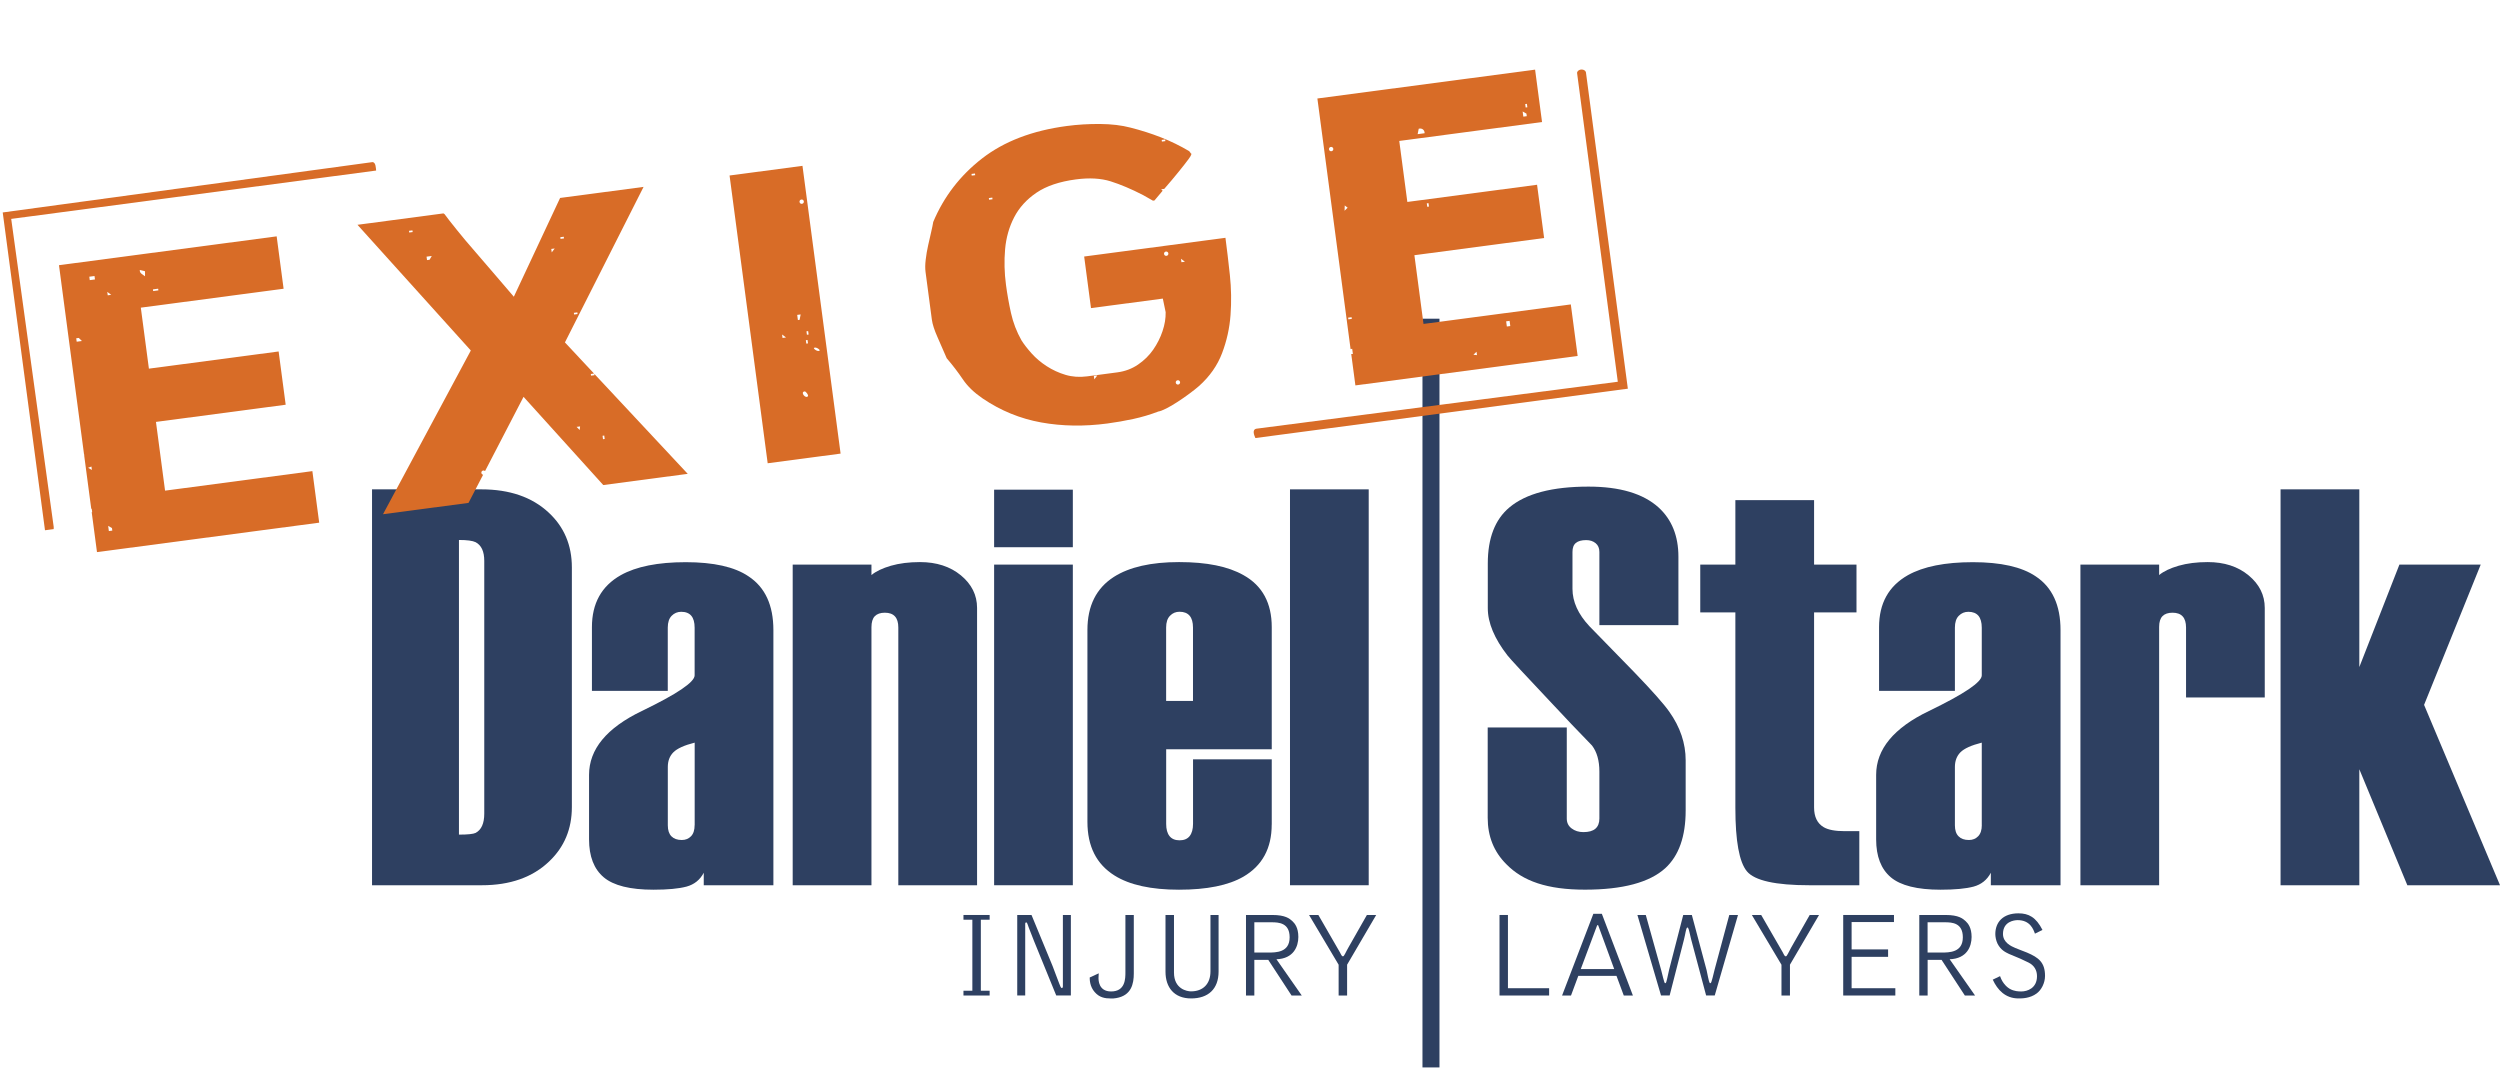 <svg xmlns="http://www.w3.org/2000/svg" width="661" height="283" viewBox="0 0 661 283" fill="none"><path d="M272.731 241.92L278.302 255.413C278.808 256.667 279.52 258.74 280.038 259.995C280.267 260.537 280.46 261.249 280.774 261.249C280.87 261.249 281.027 261.092 281.027 260.766V241.92H283.137V263.202H279.266L273.37 248.745C272.695 247.081 272.635 246.924 272.032 245.32C271.682 244.38 271.586 243.885 271.332 243.885C271.164 243.885 271.067 244.042 271.067 244.175V263.202H268.957V241.92H272.743H272.731Z" fill="#2E4061"></path><path d="M290.505 257.354C290.468 257.764 290.444 258.15 290.444 258.56C290.444 259.102 290.444 262.141 293.772 262.141C297.558 262.141 297.558 258.74 297.558 257.052V241.92H299.777V257.366C299.777 260.091 299.162 263.226 295.099 263.901C294.58 263.998 294.23 263.998 293.748 263.998C292.12 263.998 290.685 263.744 289.431 262.298C288.153 260.851 288.117 259.09 288.117 258.451L290.517 257.342L290.505 257.354Z" fill="#2E4061"></path><path d="M310.401 241.92V257.149C310.401 261.538 313.898 262.117 314.898 262.117C318.106 262.117 320.047 260.127 320.047 256.835V241.932H322.193V256.872C322.193 261.526 319.432 263.986 314.923 263.986C310.413 263.986 308.158 261.031 308.158 256.932V241.932H310.401V241.92Z" fill="#2E4061"></path><path d="M329.439 241.92H336.397C339.857 241.92 340.991 242.885 341.714 243.56C342.329 244.139 343.282 245.26 343.282 247.732C343.282 250.204 342.064 253.471 337.494 253.628L344.186 263.214H341.485L335.336 253.797H331.646V263.214H329.439V241.932V241.92ZM335.239 251.856C337.386 251.856 340.979 251.856 340.979 247.828C340.979 244.042 338.181 243.849 336.192 243.849H331.646V251.856H335.239Z" fill="#2E4061"></path><path d="M356.175 263.214H353.933V255.075L346.119 241.932H348.579L354.222 251.711C354.584 252.314 354.704 252.856 355.09 252.856C355.416 252.856 355.789 251.771 356.501 250.553L361.408 241.92H363.868L356.175 255.063V263.202V263.214Z" fill="#2E4061"></path><path d="M398.699 261.285H409.588V263.214H396.469V241.92H398.699V261.285Z" fill="#2E4061"></path><path d="M413.012 263.213L421.284 241.605H423.526L431.738 263.213H429.326L427.397 258.016H417.305L415.375 263.213H413H413.012ZM426.794 256.219L422.574 244.68C422.55 244.62 422.514 244.596 422.417 244.596C422.309 244.596 422.284 244.68 422.248 244.753L417.956 256.219H426.806H426.794Z" fill="#2E4061"></path><path d="M457.224 241.92H459.527L453.378 263.202H451.099L447.12 248.298C446.734 246.852 446.613 245.742 446.288 245.26H446.059C445.745 245.622 445.649 246.827 445.239 248.431L441.453 263.202H439.174L432.928 241.92H435.146L439.246 256.606C439.439 257.306 440.018 259.934 440.211 259.934H440.391C440.621 259.934 440.982 257.752 441.32 256.377L445.046 241.92H447.325L451.231 256.534C451.424 257.209 451.738 259.5 452.087 259.934H452.292C452.546 259.934 453.088 257.269 453.354 256.317L457.224 241.92Z" fill="#2E4061"></path><path d="M473.264 263.214H471.021V255.075L463.195 241.932H465.667L471.31 251.711C471.66 252.314 471.793 252.856 472.178 252.856C472.492 252.856 472.878 251.771 473.577 250.553L478.485 241.92H480.956L473.264 255.063V263.202V263.214Z" fill="#2E4061"></path><path d="M487.346 241.92H500.766V243.789H489.564V251.024H499.211V252.989H489.564V261.285H501.128V263.214H487.346V241.92Z" fill="#2E4061"></path><path d="M507.447 241.92H514.405C517.877 241.92 518.987 242.885 519.722 243.56C520.337 244.139 521.29 245.26 521.29 247.732C521.29 250.204 520.084 253.471 515.49 253.628L522.206 263.214H519.505L513.356 253.797H509.666V263.214H507.459V241.932L507.447 241.92ZM513.247 251.856C515.393 251.856 518.974 251.856 518.974 247.828C518.974 244.042 516.201 243.849 514.212 243.849H509.654V251.856H513.247Z" fill="#2E4061"></path><path d="M538.04 246.864C537.63 245.707 536.762 243.283 533.47 243.283C532.578 243.283 529.588 243.633 529.588 246.936C529.588 249.239 531.794 250.192 532.855 250.65C533.699 251.012 535.11 251.518 535.93 251.856C539.029 253.17 540.705 254.485 540.705 258.018C540.705 259.947 539.716 261.78 538.486 262.672C536.726 263.986 534.58 263.986 533.711 263.986C530.215 263.986 528.141 261.743 526.887 259.018L528.816 258.09C529.515 260.2 530.926 261.189 531.372 261.442C532.566 262.117 533.723 262.141 534.447 262.141C535.99 262.141 538.583 261.309 538.583 258.102C538.583 256.534 537.847 255.232 536.316 254.485L535.243 253.978C533.94 253.303 532.53 252.833 531.179 252.218C530.251 251.772 529.009 251.205 528.141 249.493C527.719 248.625 527.562 247.6 527.562 246.973C527.562 243.826 529.588 241.486 533.687 241.486C536.364 241.486 538.33 242.511 540.03 245.875L538.028 246.864H538.04Z" fill="#2E4061"></path><path d="M151.202 213.391C151.202 219.179 149.201 223.954 145.21 227.752C140.821 231.96 134.876 234.058 127.4 234.058H98.365V129.385H127.256C134.743 129.385 140.676 131.435 145.065 135.522C149.152 139.308 151.202 144.143 151.202 150.028V213.391ZM128.039 215.127V148.303C128.039 145.795 127.28 144.168 125.76 143.36C124.953 142.962 123.482 142.769 121.347 142.769V220.674C123.687 220.674 125.146 220.517 125.76 220.216C127.28 219.408 128.039 217.72 128.039 215.115" fill="#2E4061"></path><path d="M204.496 234.057H186.071V230.753C185.083 232.647 183.551 233.864 181.514 234.419C179.476 234.962 176.558 235.239 172.772 235.239C166.598 235.239 162.221 234.142 159.629 231.959C157.036 229.765 155.746 226.425 155.746 221.927V204.878C155.746 198.101 160.4 192.458 169.709 187.985C179.018 183.487 183.66 180.352 183.66 178.568V165.967C183.66 164.556 183.37 163.507 182.78 162.808C182.189 162.109 181.296 161.759 180.115 161.759C179.126 161.759 178.282 162.109 177.595 162.808C176.907 163.495 176.558 164.544 176.558 165.943V182.667H156.506V165.81C156.506 159.54 159.038 154.958 164.126 152.077C168.214 149.786 173.941 148.64 181.309 148.64C188.676 148.64 194.222 149.882 197.9 152.378C202.289 155.26 204.484 159.999 204.484 166.594V234.069L204.496 234.057ZM183.672 218.177V196.353C180.911 197.052 179.042 197.908 178.053 198.897C177.052 199.898 176.57 201.2 176.57 202.792V218.213C176.57 219.516 176.895 220.48 177.522 221.119C178.174 221.77 179.078 222.096 180.259 222.096C181.26 222.096 182.068 221.77 182.707 221.107C183.346 220.444 183.66 219.467 183.66 218.153" fill="#2E4061"></path><path d="M258.337 234.057H237.514V165.894C237.514 163.302 236.332 162 233.957 162C232.775 162 231.895 162.313 231.292 162.928C230.701 163.543 230.412 164.52 230.412 165.846V234.069H209.588V149.279H230.412V152.04C231.605 151.051 233.33 150.231 235.56 149.58C237.791 148.941 240.359 148.616 243.241 148.616C247.618 148.616 251.223 149.785 254.069 152.125C256.902 154.476 258.337 157.333 258.337 160.734V234.057Z" fill="#2E4061"></path><path d="M283.657 144.686H262.846V129.469H283.657V144.686ZM283.657 234.058H262.846V149.28H283.657V234.058Z" fill="#2E4061"></path><path d="M336.239 218.008C336.239 224.302 333.743 228.884 328.763 231.79C324.784 234.093 319.105 235.239 311.726 235.239C304.346 235.239 298.667 233.985 294.688 231.489C289.901 228.498 287.514 223.772 287.514 217.285V166.582C287.514 160.191 289.853 155.501 294.543 152.51C298.631 149.918 304.358 148.616 311.738 148.616C319.117 148.616 324.7 149.761 328.775 152.064C333.755 154.838 336.251 159.432 336.251 165.81V198.113H308.337V217.851C308.337 219.25 308.627 220.311 309.218 221.059C309.808 221.806 310.701 222.18 311.882 222.18C313.064 222.18 313.956 221.806 314.547 221.059C315.138 220.299 315.439 219.226 315.439 217.827V200.766H336.251V217.984L336.239 218.008ZM315.427 185.32V165.919C315.427 164.532 315.126 163.483 314.535 162.796C313.932 162.096 313.052 161.747 311.87 161.747C310.882 161.747 310.05 162.084 309.362 162.796C308.663 163.495 308.325 164.532 308.325 165.919V185.32H315.439H315.427Z" fill="#2E4061"></path><path d="M361.886 129.385H341.074V234.058H361.886V129.385Z" fill="#2E4061"></path><path d="M445.69 214.295C445.69 221.18 443.882 226.256 440.301 229.548C436.117 233.334 429.039 235.227 419.067 235.227C409.095 235.227 402.668 232.984 398.279 228.499C394.988 225.219 393.348 221.132 393.348 216.248V192.338H414.256V216.429C414.256 217.526 414.678 218.394 415.534 219.034C416.39 219.685 417.427 220.01 418.645 220.01C420.056 220.01 421.105 219.721 421.816 219.118C422.515 218.515 422.877 217.611 422.877 216.429V204.01C422.877 201.116 422.226 198.825 420.936 197.125C417.427 193.531 413.689 189.588 409.698 185.308C403.114 178.327 399.413 174.347 398.617 173.347C395.12 168.861 393.372 164.677 393.372 160.795V148.978C393.372 142.31 395.265 137.378 399.063 134.183C403.44 130.493 410.421 128.661 419.995 128.661C428.267 128.661 434.453 130.493 438.54 134.183C442.025 137.378 443.773 141.719 443.773 147.193V165.28H422.877V145.939C422.877 144.939 422.552 144.167 421.888 143.624C421.225 143.082 420.405 142.804 419.392 142.804C418.187 142.804 417.27 143.046 416.667 143.552C416.052 144.046 415.763 144.842 415.763 145.939V155.682C415.763 159.094 417.258 162.386 420.249 165.581C424.433 169.874 428.375 173.901 432.065 177.7C436.852 182.667 439.951 186.164 441.35 188.166C444.243 192.241 445.69 196.534 445.69 201.019V214.319V214.295Z" fill="#2E4061"></path><path d="M491.604 234.059H478.437C469.454 234.059 463.956 232.841 461.894 230.393C459.856 227.958 458.831 222.363 458.831 213.597V161.917H449.547V149.281H458.831V132.231H479.643V149.281H490.857V161.917H479.643V213.476C479.643 215.972 480.499 217.72 482.187 218.709C483.381 219.409 485.226 219.758 487.722 219.758H491.604V234.047V234.059Z" fill="#2E4061"></path><path d="M544.802 234.057H526.378V230.753C525.377 232.647 523.858 233.864 521.82 234.419C519.782 234.962 516.864 235.239 513.078 235.239C506.917 235.239 502.528 234.142 499.935 231.959C497.343 229.765 496.053 226.425 496.053 221.927V204.878C496.053 198.101 500.707 192.458 510.016 187.985C519.324 183.487 523.979 180.352 523.979 178.568V165.967C523.979 164.556 523.677 163.507 523.098 162.808C522.495 162.109 521.615 161.759 520.434 161.759C519.433 161.759 518.601 162.109 517.913 162.808C517.214 163.495 516.876 164.544 516.876 165.943V182.667H496.824V165.81C496.824 159.54 499.357 154.958 504.445 152.077C508.533 149.786 514.26 148.64 521.627 148.64C528.995 148.64 534.529 149.882 538.231 152.378C542.608 155.26 544.802 159.999 544.802 166.594V234.081V234.057ZM523.979 218.177V196.353C521.217 197.052 519.336 197.908 518.348 198.897C517.359 199.898 516.876 201.2 516.876 202.792V218.213C516.876 219.516 517.202 220.48 517.841 221.119C518.48 221.77 519.385 222.096 520.578 222.096C521.567 222.096 522.387 221.77 523.026 221.107C523.665 220.444 523.991 219.467 523.991 218.153" fill="#2E4061"></path><path d="M598.802 184.403H577.99V165.907C577.99 163.302 576.796 162 574.421 162C573.239 162 572.359 162.301 571.768 162.904C571.178 163.495 570.876 164.448 570.876 165.75V234.057H550.064V149.279H570.876V152.04C572.07 151.051 573.794 150.231 576.037 149.58C578.268 148.941 580.836 148.616 583.718 148.616C588.095 148.616 591.712 149.785 594.545 152.137C597.367 154.476 598.802 157.346 598.802 160.734V184.391V184.403Z" fill="#2E4061"></path><path d="M661.002 234.058H636.501L623.804 203.383V234.058H602.98V129.385H623.804V176.374L634.403 149.28H655.902L640.926 186.37L661.002 234.058Z" fill="#2E4061"></path><path d="M380.599 84.264H376.102V282.228H380.599V84.264Z" fill="#2E4061"></path><path d="M254.74 261.948H257.091V243.174H254.74V241.92H261.661V243.174H259.334V261.948H261.661V263.214H254.74V261.948Z" fill="#2E4061"></path><g clip-path="url(#clip0_7356_12524)"><path d="M430.393 102.771L331.923 115.816C331.608 115.089 330.975 113.608 332.187 113.348L427.747 100.933L416.972 19.251C417.181 18.083 419.211 18.086 419.349 19.271L430.411 102.769L430.393 102.771Z" fill="#D86C27"></path><path d="M99.449 45.094L2.964 57.876L14.202 139.343L14.194 139.896L11.896 140.2L0.719 56.174L98.516 42.857C99.365 42.943 99.376 44.407 99.449 45.094Z" fill="#D86C27"></path><path d="M41.236 111.553L75.534 107.009L73.669 92.927L39.37 97.471L37.233 81.343L74.984 76.342L73.149 62.491L15.594 70.116L22.229 120.204L22.381 120.32L22.247 120.338L24.127 134.527L24.252 134.51L24.372 135.417L24.247 135.433L25.643 145.977L84.396 138.194L82.591 124.565L43.643 129.725L41.236 111.553ZM40.442 76.513L41.819 76.33L41.878 76.775L40.501 76.957L40.442 76.513ZM36.96 71.383L38.342 71.716L38.346 73.054C37.713 72.532 36.888 72.279 36.959 71.374L36.96 71.383ZM24.294 124.255L23.292 123.691L24.174 123.348L24.295 124.264L24.294 124.255ZM20.276 90.347L20.155 89.441L20.835 89.351L21.652 90.165L20.276 90.347ZM28.782 140.414L28.601 139.045L29.605 139.618L29.694 140.293L28.782 140.414ZM25.109 73.885L23.732 74.067L23.612 73.16L24.989 72.978L25.109 73.885ZM28.486 78.087L28.365 77.172L29.406 77.957L28.485 78.079L28.486 78.087Z" fill="#D86C27"></path><path d="M157.184 99.206L156.272 99.326L156.214 98.882L157.063 98.769L149.367 90.534L170.159 49.414L148.092 52.337L135.857 78.456C134.473 76.866 132.87 74.998 131.057 72.85C129.235 70.703 127.426 68.59 125.615 66.523C123.804 64.457 122.172 62.511 120.723 60.703C119.264 58.897 118.21 57.535 117.543 56.62L117.244 56.424L94.516 59.435L124.485 92.673L101.269 135.959L123.872 132.965L127.736 125.524C127.503 125.482 127.305 125.291 127.272 125.042C127.23 124.731 127.447 124.44 127.768 124.398C127.947 124.374 128.119 124.433 128.244 124.552L138.426 104.92L159.503 128.245L181.838 125.286L157.137 98.85L157.184 99.206ZM109.109 61.355L108.197 61.476L108.138 61.032L109.05 60.911L109.109 61.355ZM113.582 68.678L112.902 68.769L112.782 67.862L114.159 67.679L113.582 68.678ZM151.733 82.712L152.645 82.591L152.704 83.036L151.792 83.157L151.733 82.712ZM148.147 62.715L149.059 62.594L149.118 63.039L148.206 63.16L148.147 62.715ZM145.747 65.82L146.668 65.698L145.877 66.734L145.756 65.818L145.747 65.82ZM153.261 113.684L152.453 112.868L153.374 112.746L153.27 113.683L153.261 113.684ZM159.762 115.157L159.882 116.063L159.435 116.123L159.315 115.216L159.762 115.157Z" fill="#D86C27"></path><path d="M202.976 122.486L222.253 119.932L212.174 43.848L192.896 46.402L202.976 122.486ZM211.888 52.751C212.201 52.71 212.494 52.925 212.536 53.245C212.578 53.565 212.361 53.847 212.039 53.889C211.717 53.932 211.434 53.716 211.392 53.396C211.349 53.076 211.567 52.794 211.888 52.751ZM215.212 91.989C215.744 91.611 216.909 92.506 216.709 92.713C216.177 93.091 215.012 92.196 215.212 91.989ZM213.23 87.601L213.677 87.542L213.797 88.449L213.35 88.508L213.23 87.601ZM213.068 89.948L213.515 89.889L213.635 90.795L213.188 90.855L213.068 89.948ZM211.693 83.146L211.409 84.568L210.962 84.627L210.78 83.258L211.701 83.136L211.693 83.146ZM212.75 103.487C213.054 103.447 213.844 104.464 213.619 104.756C213.014 105.542 211.481 103.655 212.75 103.487ZM206.791 88.445L207.823 89.231L206.902 89.353L206.782 88.447L206.791 88.445Z" fill="#D86C27"></path><path d="M288.441 81.465L307.451 78.946C307.491 79.249 307.615 79.847 307.825 80.742C308.034 81.637 308.159 82.236 308.199 82.538C308.231 84.153 307.962 85.826 307.372 87.56C306.792 89.292 305.971 90.921 304.909 92.455C303.847 93.98 302.511 95.296 300.901 96.396C299.29 97.496 297.461 98.182 295.423 98.452L287.447 99.508C285.409 99.778 283.498 99.642 281.717 99.109C279.936 98.576 278.279 97.81 276.746 96.819C275.214 95.828 273.901 94.708 272.782 93.472C271.672 92.235 270.773 91.079 270.094 90.01C268.799 87.722 267.869 85.303 267.304 82.754C266.74 80.214 266.302 77.73 265.981 75.303C265.559 72.121 265.481 68.992 265.747 65.917C266.013 62.842 266.813 60.022 268.146 57.448C269.472 54.884 271.441 52.715 274.045 50.949C276.65 49.184 280.125 48.009 284.47 47.434C288.011 46.964 291.081 47.137 293.673 47.951C296.256 48.767 299.099 49.965 302.203 51.562C302.402 51.689 302.836 51.939 303.522 52.31C304.199 52.681 304.641 52.93 304.84 53.058L305.242 53.004C305.757 52.357 306.481 51.502 307.403 50.429L307.016 50.047L307.829 49.939C307.876 49.878 307.931 49.817 307.987 49.755C309.204 48.364 310.367 46.979 311.493 45.59C312.62 44.211 313.547 43.03 314.272 42.047C314.997 41.065 315.176 40.561 314.816 40.528C314.807 40.456 314.749 40.365 314.645 40.261C314.54 40.157 314.483 40.074 314.473 39.994C312.025 38.545 309.515 37.322 306.952 36.313C304.381 35.306 301.701 34.449 298.906 33.743C296.568 33.13 293.887 32.806 290.863 32.782C287.839 32.757 284.906 32.938 282.072 33.313C272.943 34.523 265.479 37.384 259.671 41.889C253.863 46.395 249.555 51.995 246.747 58.682C246.648 59.31 246.473 60.184 246.211 61.295C245.948 62.406 245.679 63.6 245.401 64.867C245.114 66.135 244.9 67.403 244.756 68.652C244.603 69.903 244.592 70.981 244.713 71.897L246.383 84.503C246.543 85.712 247.04 87.266 247.881 89.154C248.715 91.052 249.525 92.907 250.311 94.721C251.914 96.589 253.325 98.447 254.569 100.281C255.805 102.126 257.557 103.812 259.837 105.364C264.595 108.588 269.741 110.692 275.287 111.694C280.833 112.697 286.659 112.784 292.774 111.974C295.081 111.669 297.366 111.266 299.648 110.774C301.93 110.282 304.135 109.619 306.283 108.8C306.721 108.742 307.414 108.479 308.344 108.012C309.274 107.545 310.253 106.972 311.291 106.292C312.331 105.62 313.364 104.904 314.391 104.144C315.42 103.393 316.292 102.698 317.027 102.058C319.849 99.531 321.877 96.639 323.111 93.391C324.347 90.151 325.1 86.767 325.355 83.269C325.61 79.77 325.553 76.25 325.177 72.717C324.8 69.185 324.411 65.907 324.009 62.876L286.653 67.824L288.458 81.453L288.441 81.465ZM307.152 36.993L308.064 36.872L308.122 37.316L307.21 37.437L307.152 36.993ZM257.837 46.312L256.925 46.433L256.866 45.988L257.778 45.867L257.837 46.312ZM262.421 52.688L261.509 52.809L261.45 52.365L262.362 52.244L262.421 52.688ZM289.338 100.316L289.216 99.401L290.128 99.28L289.336 100.307L289.338 100.316ZM312.261 68.421L313.293 69.207L312.372 69.329L312.252 68.423L312.261 68.421ZM308.268 66.508C308.581 66.466 308.874 66.681 308.916 67.001C308.958 67.321 308.741 67.603 308.419 67.646C308.097 67.689 307.814 67.473 307.772 67.153C307.729 66.833 307.946 66.55 308.268 66.508ZM311.366 100.537C311.679 100.496 311.971 100.71 312.014 101.03C312.056 101.35 311.839 101.632 311.517 101.675C311.195 101.718 310.912 101.502 310.869 101.182C310.827 100.862 311.044 100.58 311.366 100.537Z" fill="#D86C27"></path><path d="M373.967 67.475L408.266 62.931L406.4 48.849L372.102 53.393L369.965 37.266L407.715 32.265L405.88 18.413L348.316 26.039L357.095 92.308C357.218 92.274 357.359 92.237 357.52 92.216L357.701 93.585C357.54 93.606 357.396 93.616 357.267 93.606L358.366 101.901L417.128 94.116L415.323 80.487L376.374 85.647L373.967 67.475ZM377.246 53.77L377.694 53.71L377.814 54.617L377.367 54.676L377.246 53.77ZM403.265 27.517L403.712 27.457L403.832 28.364L403.385 28.424L403.265 27.517ZM402.587 29.47L403.59 30.043L403.68 30.718L402.768 30.839L402.587 29.47ZM375.106 34.042C375.955 33.785 376.706 34.373 376.665 35.229L374.823 35.473L375.106 34.042ZM398.228 84.959L399.14 84.838L399.321 86.208L398.409 86.328L398.228 84.959ZM390.393 92.981L390.514 93.897L389.573 93.795L390.394 92.99L390.393 92.981ZM357.419 84.313L356.507 84.434L356.448 83.99L357.36 83.869L357.419 84.313ZM352.029 39.985C351.716 40.027 351.424 39.812 351.381 39.492C351.339 39.172 351.556 38.89 351.878 38.847C352.2 38.805 352.484 39.02 352.526 39.34C352.568 39.661 352.351 39.943 352.029 39.985ZM355.505 55.718L355.547 54.319L356.318 54.914L355.505 55.718Z" fill="#D86C27"></path></g><defs><clipPath id="clip0_7356_12524"><rect width="419.842" height="102.98" fill="white" transform="translate(0.672 55.818) rotate(-7.546)"></rect></clipPath></defs></svg>